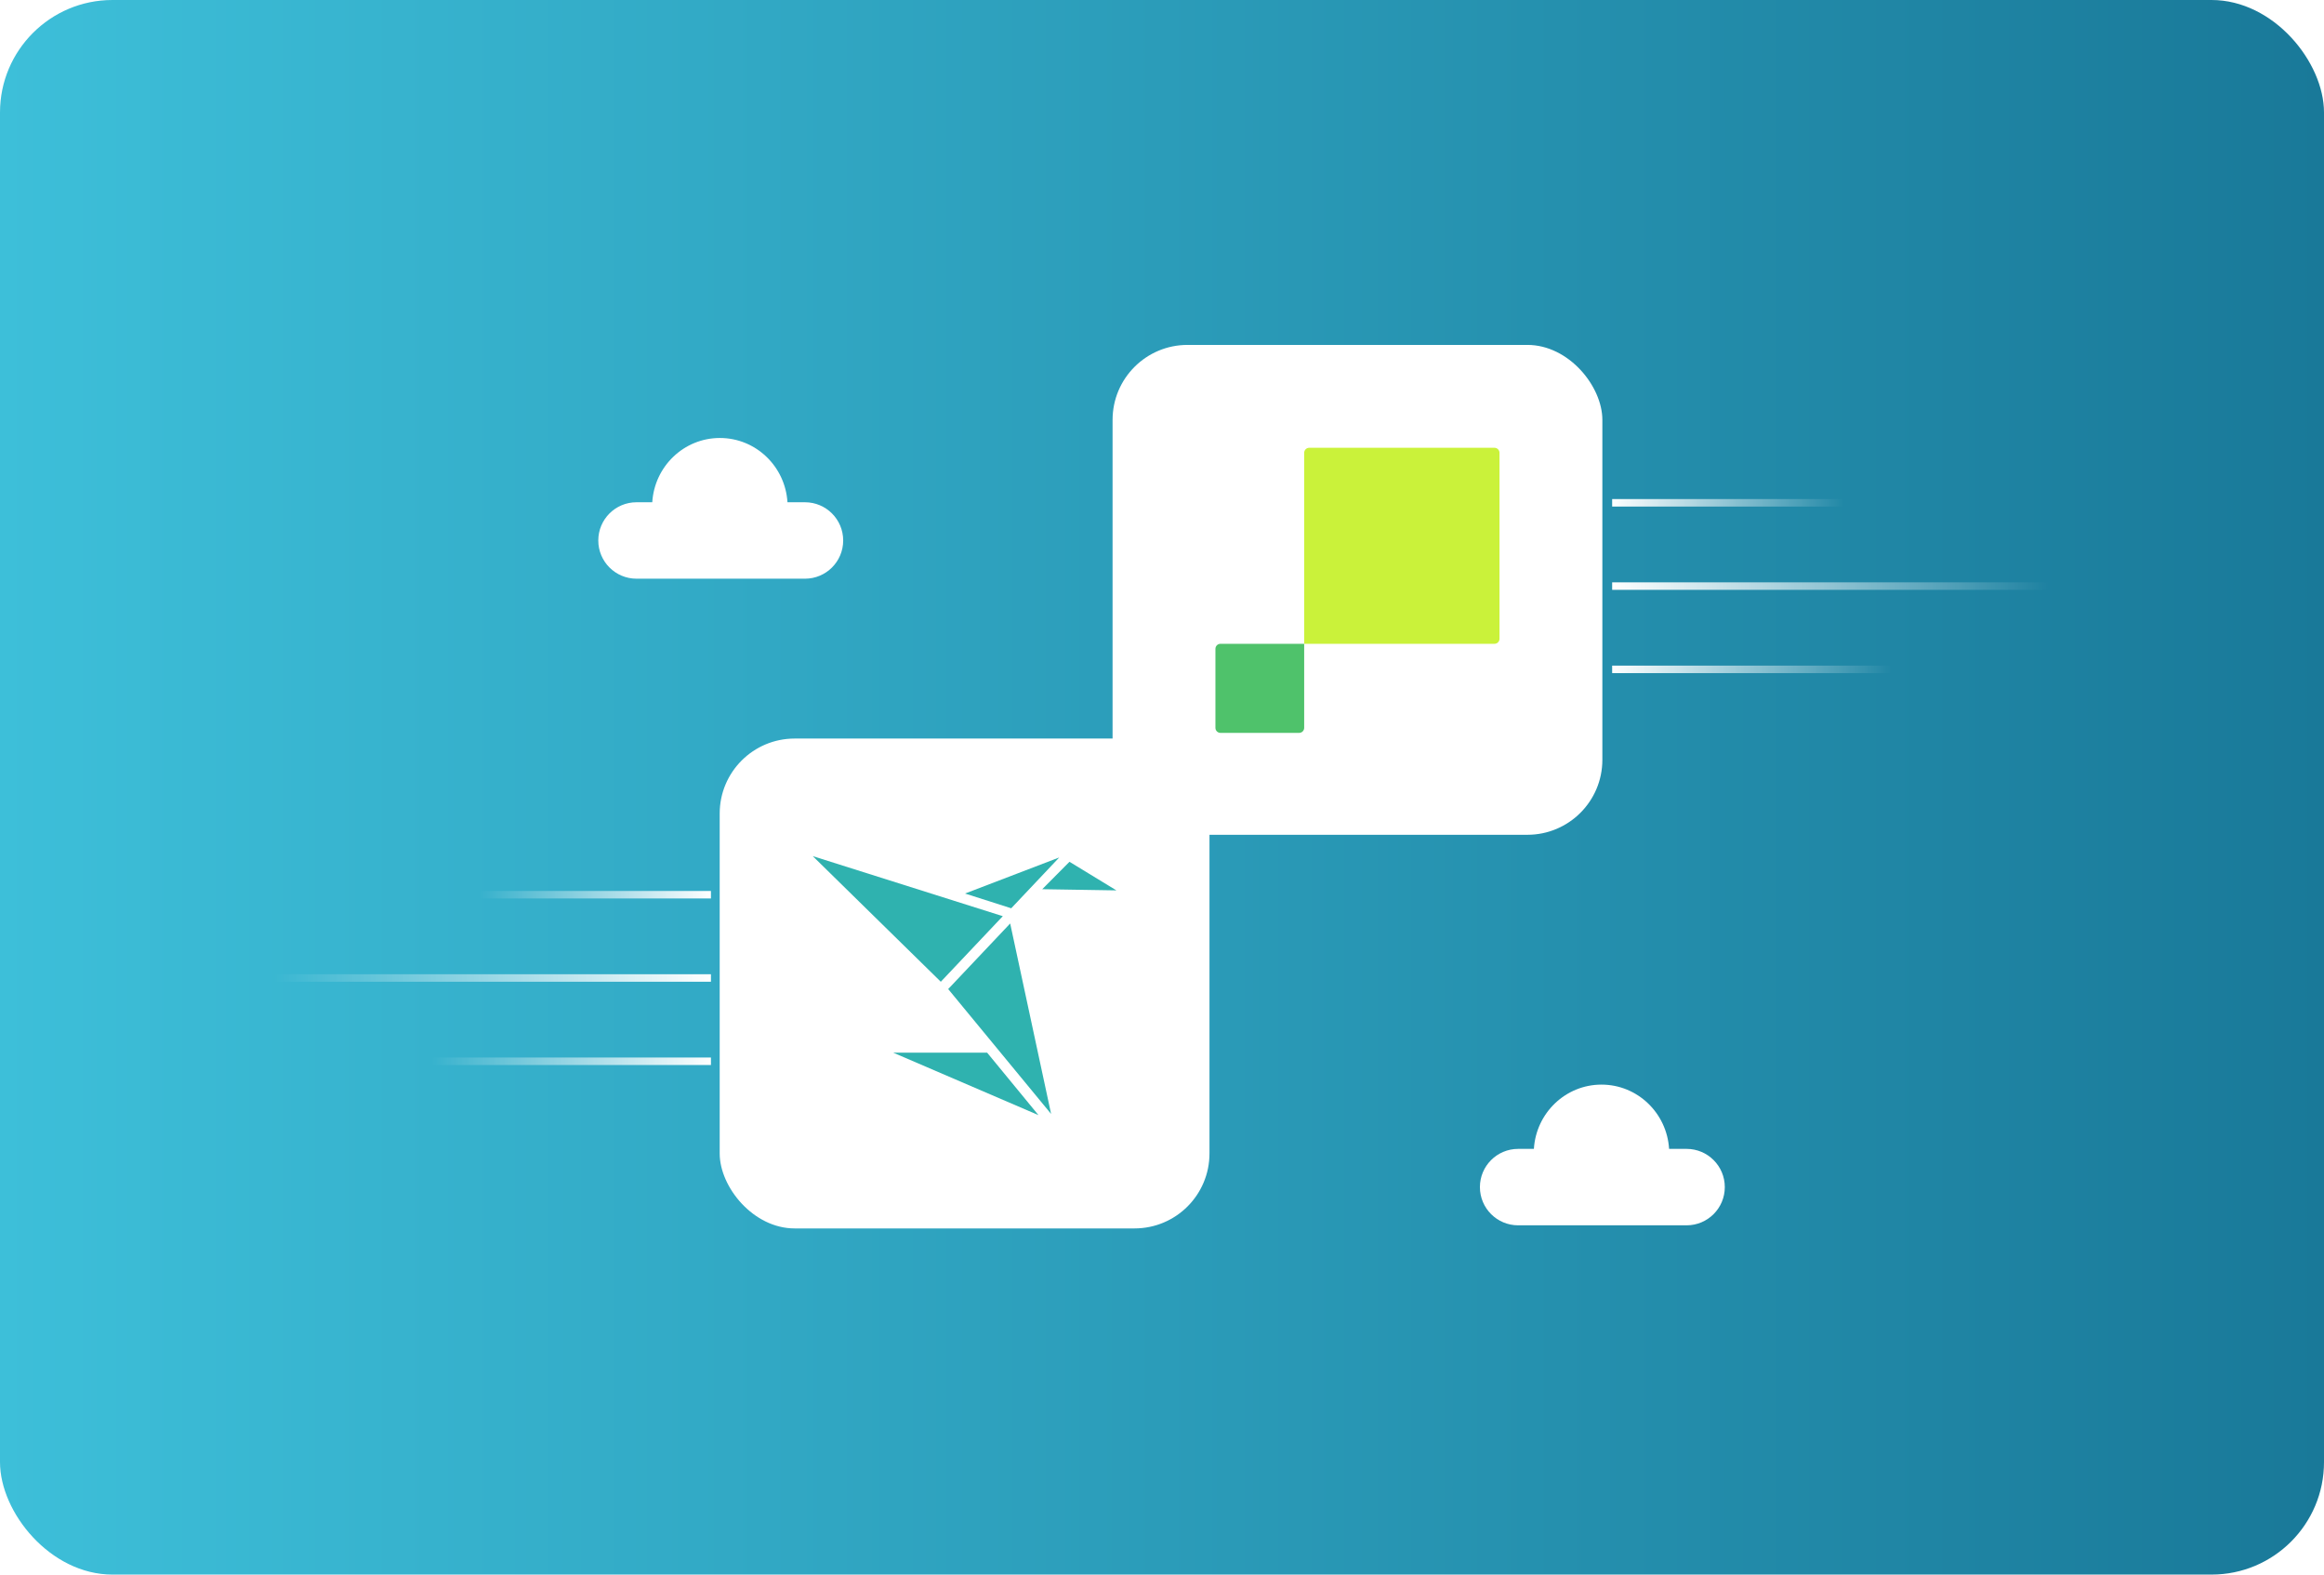 <svg width="620" height="420" viewBox="0 0 620 420" fill="none" xmlns="http://www.w3.org/2000/svg">
<rect width="620" height="420" rx="30" fill="url(#paint0_linear_232_1650)"/>
<path fill-rule="evenodd" clip-rule="evenodd" d="M445.283 306.451H449.952C455.582 306.451 460.146 311.015 460.146 316.645C460.146 322.275 455.582 326.839 449.952 326.839H405.007C399.377 326.839 394.813 322.275 394.813 316.645C394.813 311.015 399.377 306.451 405.007 306.451H409.212C409.802 296.882 417.652 289.307 427.248 289.307C436.844 289.307 444.693 296.882 445.283 306.451Z" fill="white"/>
<path fill-rule="evenodd" clip-rule="evenodd" d="M210.083 133.971H214.753C220.383 133.971 224.947 138.535 224.947 144.165C224.947 149.795 220.383 154.359 214.753 154.359H169.807C164.177 154.359 159.613 149.795 159.613 144.165C159.613 138.535 164.177 133.971 169.807 133.971H174.013C174.603 124.402 182.452 116.827 192.048 116.827C201.644 116.827 209.493 124.402 210.083 133.971Z" fill="white"/>
<g filter="url(#filter0_d_232_1650)">
<rect x="296.813" y="92" width="130.667" height="130.667" rx="20" fill="white"/>
<path d="M349.272 119.439H398.698C399.439 119.439 400.039 120.041 400.039 120.785V170.382C400.039 171.126 399.439 171.728 398.698 171.728H347.931V120.785C347.931 120.046 348.531 119.439 349.272 119.439Z" fill="#CAF23A"/>
<path d="M325.594 171.727H347.93V194.141C347.93 194.884 347.33 195.486 346.589 195.486H325.594C324.852 195.486 324.253 194.884 324.253 194.141V173.073C324.253 172.329 324.852 171.727 325.594 171.727Z" fill="#4FC26B"/>
</g>
<line y1="-1" x2="69.253" y2="-1" transform="matrix(-1 0 0 1 189.667 239.653)" stroke="url(#paint1_linear_232_1650)" stroke-width="2"/>
<line y1="-1" x2="130.667" y2="-1" transform="matrix(-1 0 0 1 189.667 261.866)" stroke="url(#paint2_linear_232_1650)" stroke-width="2"/>
<line y1="-1" x2="83.627" y2="-1" transform="matrix(-1 0 0 1 189.667 284.08)" stroke="url(#paint3_linear_232_1650)" stroke-width="2"/>
<line x1="430.093" y1="134.12" x2="499.347" y2="134.12" stroke="url(#paint4_linear_232_1650)" stroke-width="2"/>
<line x1="430.093" y1="156.333" x2="560.76" y2="156.333" stroke="url(#paint5_linear_232_1650)" stroke-width="2"/>
<line x1="430.093" y1="178.546" x2="513.72" y2="178.546" stroke="url(#paint6_linear_232_1650)" stroke-width="2"/>
<g filter="url(#filter1_d_232_1650)">
<rect x="192" y="197" width="130.667" height="130.667" rx="20" fill="white"/>
</g>
<path d="M277.045 297.447L238.306 280.791H263.356L277.045 297.447Z" fill="#2FB2AF"/>
<path d="M252.958 263.818L280.416 297.129L269.497 246.327L252.958 263.818Z" fill="#2FB2AF"/>
<path d="M216.827 228.36L250.989 261.87L267.528 244.38L216.827 228.36Z" fill="#2FB2AF"/>
<path d="M282.581 228.718L269.776 242.273L257.451 238.338L282.581 228.718Z" fill="#2FB2AF"/>
<path d="M285.316 229.87L278.05 237.184L297.841 237.502L285.316 229.87Z" fill="#2FB2AF"/>
<defs>
<filter id="filter0_d_232_1650" x="284.813" y="80" width="154.667" height="154.667" filterUnits="userSpaceOnUse" color-interpolation-filters="sRGB">
<feFlood flood-opacity="0" result="BackgroundImageFix"/>
<feColorMatrix in="SourceAlpha" type="matrix" values="0 0 0 0 0 0 0 0 0 0 0 0 0 0 0 0 0 0 127 0" result="hardAlpha"/>
<feOffset/>
<feGaussianBlur stdDeviation="6"/>
<feComposite in2="hardAlpha" operator="out"/>
<feColorMatrix type="matrix" values="0 0 0 0 0 0 0 0 0 0 0 0 0 0 0 0 0 0 0.28 0"/>
<feBlend mode="normal" in2="BackgroundImageFix" result="effect1_dropShadow_232_1650"/>
<feBlend mode="normal" in="SourceGraphic" in2="effect1_dropShadow_232_1650" result="shape"/>
</filter>
<filter id="filter1_d_232_1650" x="180" y="185" width="154.667" height="154.667" filterUnits="userSpaceOnUse" color-interpolation-filters="sRGB">
<feFlood flood-opacity="0" result="BackgroundImageFix"/>
<feColorMatrix in="SourceAlpha" type="matrix" values="0 0 0 0 0 0 0 0 0 0 0 0 0 0 0 0 0 0 127 0" result="hardAlpha"/>
<feOffset/>
<feGaussianBlur stdDeviation="6"/>
<feComposite in2="hardAlpha" operator="out"/>
<feColorMatrix type="matrix" values="0 0 0 0 0 0 0 0 0 0 0 0 0 0 0 0 0 0 0.28 0"/>
<feBlend mode="normal" in2="BackgroundImageFix" result="effect1_dropShadow_232_1650"/>
<feBlend mode="normal" in="SourceGraphic" in2="effect1_dropShadow_232_1650" result="shape"/>
</filter>
<linearGradient id="paint0_linear_232_1650" x1="620" y1="420" x2="0" y2="420" gradientUnits="userSpaceOnUse">
<stop stop-color="#197999"/>
<stop offset="1" stop-color="#3DBFD9"/>
</linearGradient>
<linearGradient id="paint1_linear_232_1650" x1="0" y1="0" x2="61.691" y2="0" gradientUnits="userSpaceOnUse">
<stop stop-color="white"/>
<stop offset="1" stop-color="white" stop-opacity="0"/>
</linearGradient>
<linearGradient id="paint2_linear_232_1650" x1="0" y1="0" x2="116.398" y2="0" gradientUnits="userSpaceOnUse">
<stop stop-color="white"/>
<stop offset="1" stop-color="white" stop-opacity="0"/>
</linearGradient>
<linearGradient id="paint3_linear_232_1650" x1="0" y1="0" x2="74.495" y2="0" gradientUnits="userSpaceOnUse">
<stop stop-color="white"/>
<stop offset="1" stop-color="white" stop-opacity="0"/>
</linearGradient>
<linearGradient id="paint4_linear_232_1650" x1="430.093" y1="135.12" x2="491.784" y2="135.12" gradientUnits="userSpaceOnUse">
<stop stop-color="white"/>
<stop offset="1" stop-color="white" stop-opacity="0"/>
</linearGradient>
<linearGradient id="paint5_linear_232_1650" x1="430.093" y1="157.333" x2="546.492" y2="157.333" gradientUnits="userSpaceOnUse">
<stop stop-color="white"/>
<stop offset="1" stop-color="white" stop-opacity="0"/>
</linearGradient>
<linearGradient id="paint6_linear_232_1650" x1="430.093" y1="179.546" x2="504.588" y2="179.546" gradientUnits="userSpaceOnUse">
<stop stop-color="white"/>
<stop offset="1" stop-color="white" stop-opacity="0"/>
</linearGradient>
</defs>
</svg>
